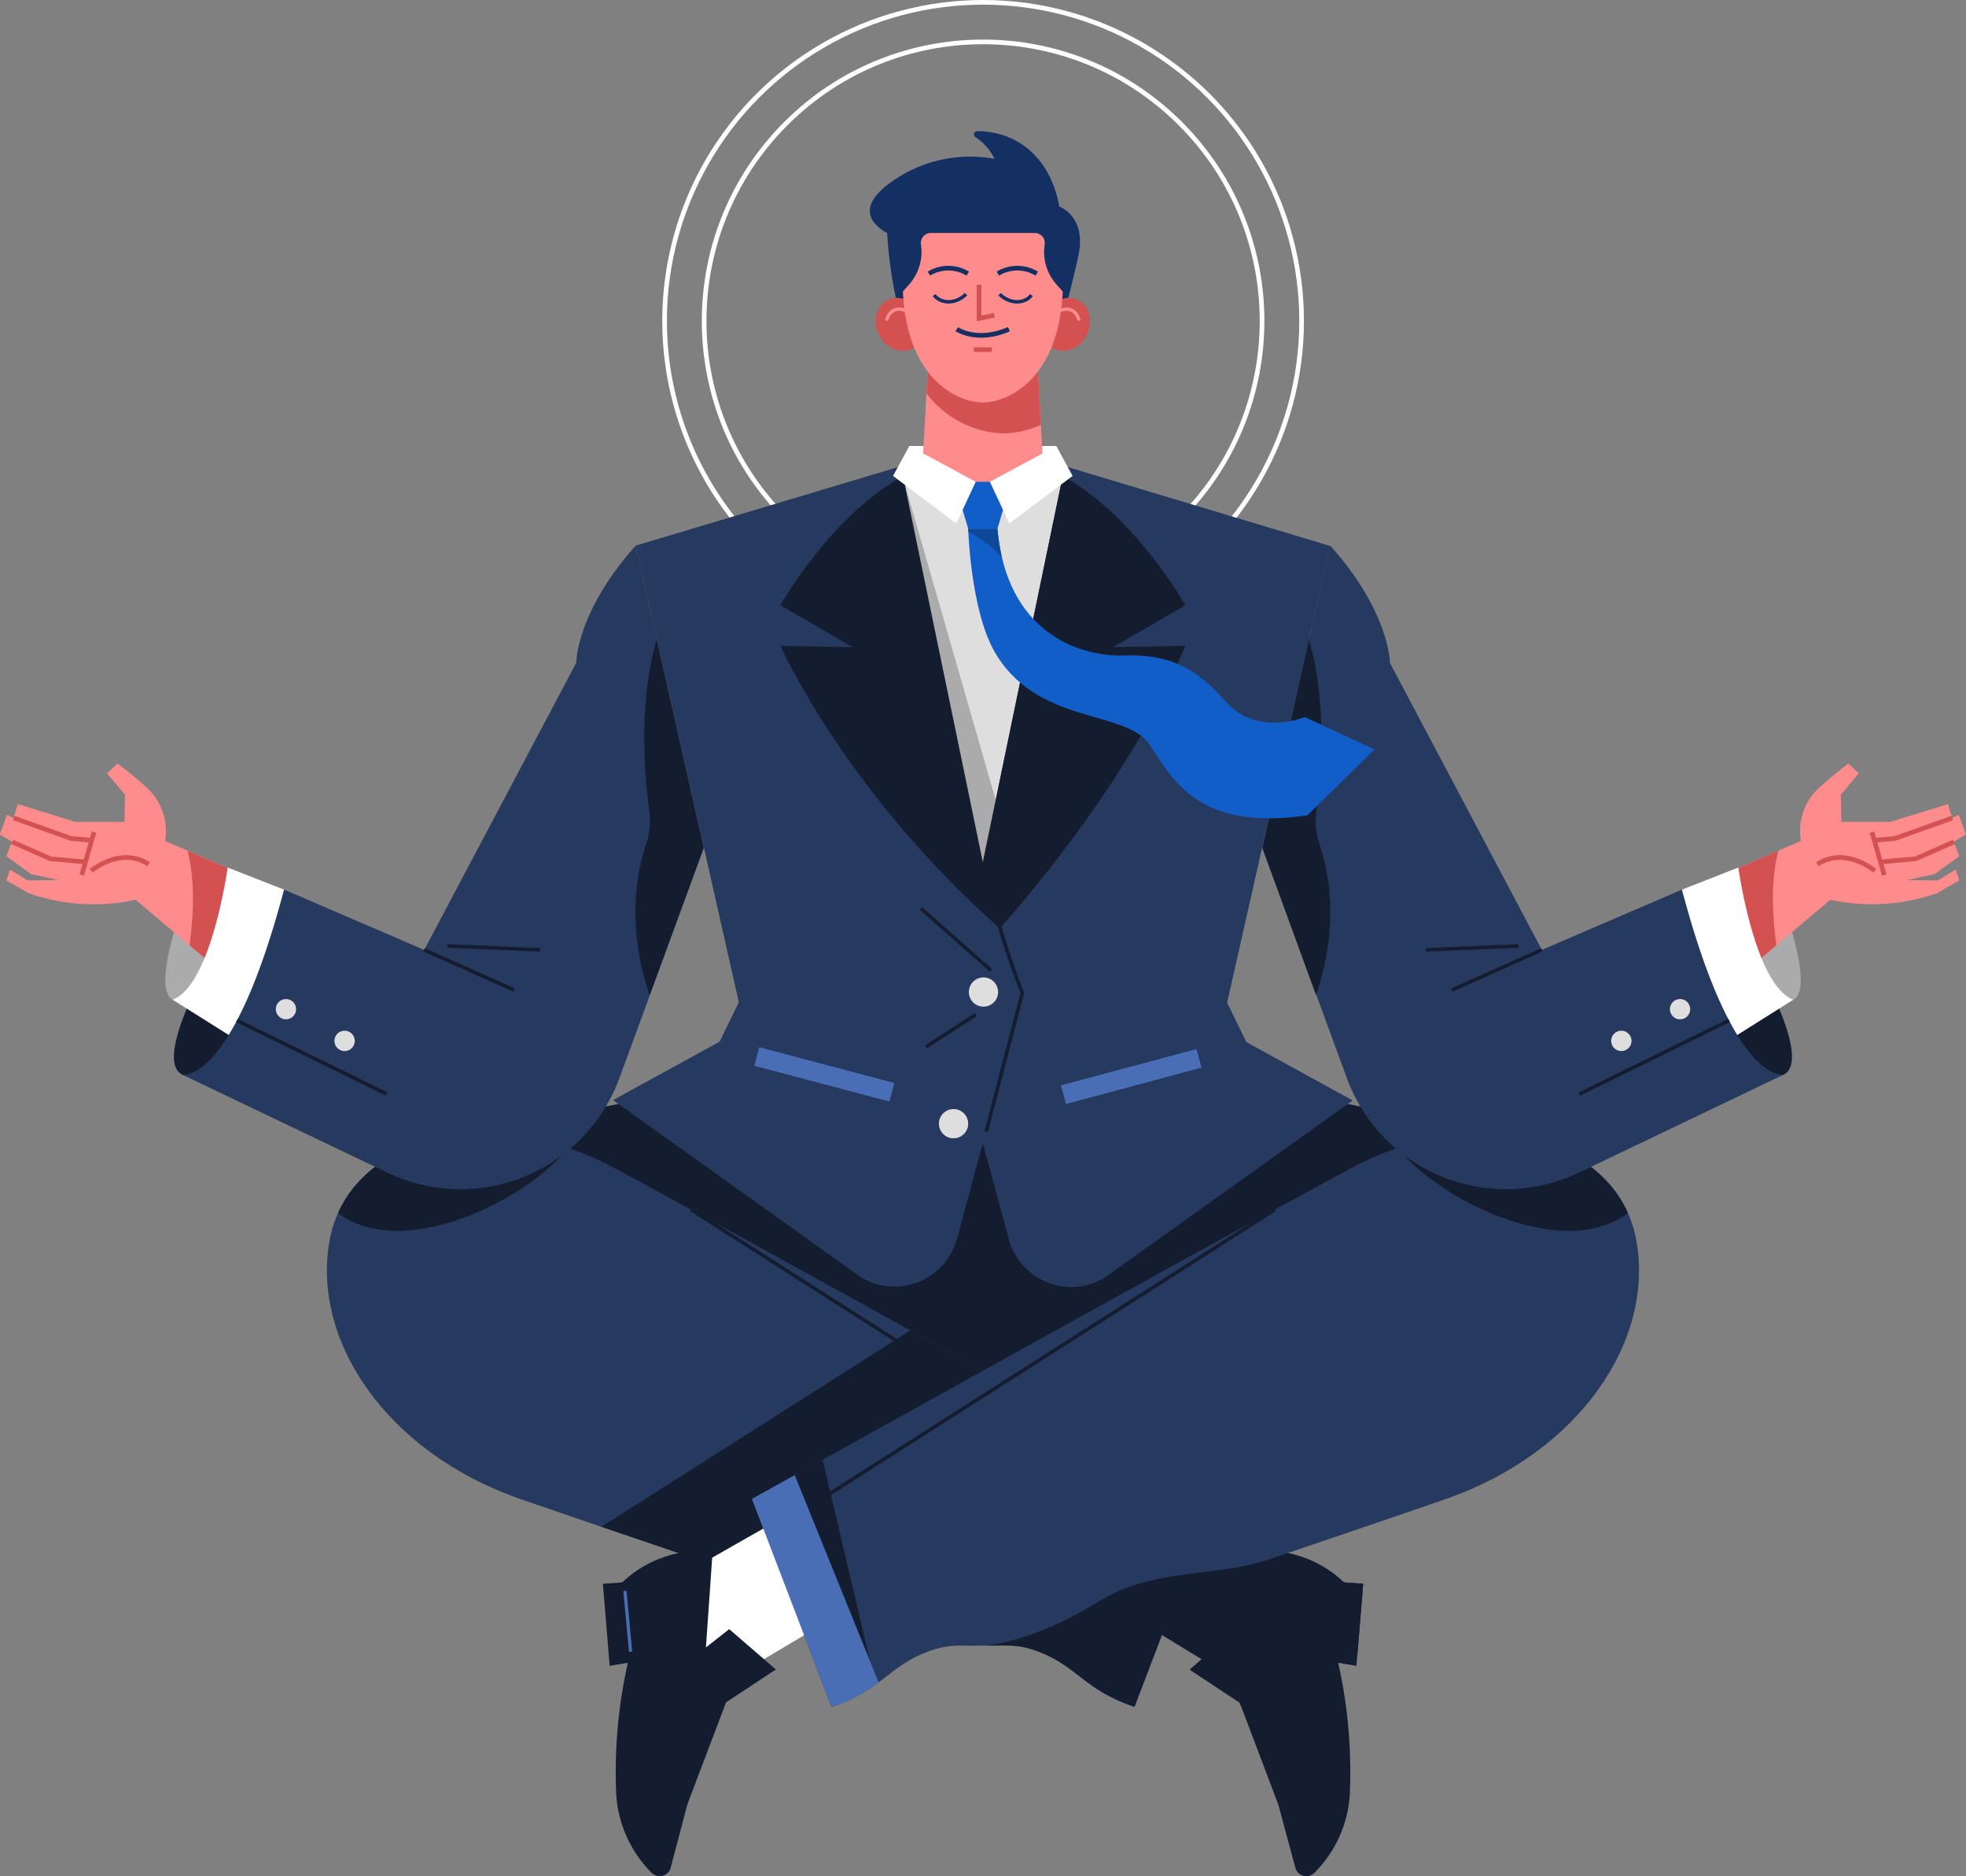 <svg id="OBJECTS" xmlns="http://www.w3.org/2000/svg" viewBox="0 0 422 402.62"><rect x="0" y="0" width="422" height="402.62" fill="#808080" stroke="none"/><defs><style>.cls-1,.cls-10,.cls-13,.cls-15,.cls-16,.cls-17,.cls-8{fill:none;stroke-miterlimit:10;}.cls-1{stroke:#fff;}.cls-2{fill:#141d30;}.cls-3{fill:#26395e;}.cls-4{fill:#dedede;}.cls-5{fill:#ababab;}.cls-6{fill:#fff;}.cls-7{fill:#142f61;}.cls-8{stroke:#141d30;stroke-width:0.76px;}.cls-9{fill:#496eb5;}.cls-10{stroke:#496eb5;stroke-width:0.69px;}.cls-11{fill:#ff8c8c;}.cls-12{fill:#d45151;}.cls-13{stroke:#d45151;}.cls-14{fill:#125ec9;}.cls-15{stroke:#ff8c8c;stroke-width:0.71px;}.cls-16,.cls-17{stroke:#142f61;}.cls-16{stroke-width:0.75px;}.cls-18{fill:#0e4899;}</style></defs><circle class="cls-1" cx="211.02" cy="68.87" r="68.37"/><circle class="cls-1" cx="300.06" cy="113.78" r="59.88" transform="translate(-81.61 200.59) rotate(-45)"/><polygon class="cls-2" points="211 221.19 96.05 244.28 211 316.55 325.94 244.28 211 221.19"/><path class="cls-3" d="M356.57,268.54l-4.13-8.46,22.13-98-57.38-17.25H282.88L225.5,162l22.13,98-4.13,8.46-22.87,12.53,53.26,38.05a13.91,13.91,0,0,0,20.56-8.29L300,290.24l5.58,20.59a13.91,13.91,0,0,0,20.56,8.29l53.26-38.05Z" transform="translate(-89.04 -44.91)"/><polygon class="cls-4" points="193.88 102.15 228.12 102.15 211 185 193.88 102.15"/><polygon class="cls-5" points="194.27 104.07 217.07 183.31 206.77 190.27 194.27 104.07"/><path class="cls-2" d="M343.48,174.79s-10.74-19.16-26.32-27.72L300,229.91l-17.13-82.84c-15.58,8.56-26.32,27.72-26.32,27.72l15.47,9-15.47-.28s13.79,31.19,47.11,60.64c8.45-9.56,29.38-34.75,39.78-60.64l-15.47.28Z" transform="translate(-89.04 -44.91)"/><polygon class="cls-6" points="195.19 95.71 226.73 95.71 210.96 110.7 195.19 95.71"/><path class="cls-7" d="M317.16,113.38s2-7.31,3.37-13.68-1.69-9.38-4.12-10.5c-2.11-11.39-9.91-16.14-17.6-16.14a.69.69,0,0,0-.39,1.27A11.88,11.88,0,0,1,302.53,79a29.08,29.08,0,0,0-19.69,3.37c-9.75,5.72-8,9.94-3.37,12.56a90.79,90.79,0,0,0,2.9,18.19Z" transform="translate(-89.04 -44.91)"/><path class="cls-8" d="M300,229.91A192.53,192.53,0,0,0,308.48,258l-7.73,29.72" transform="translate(-89.04 -44.91)"/><circle class="cls-4" cx="211.1" cy="212.89" r="3.14"/><path class="cls-4" d="M296.86,286.05a3.14,3.14,0,1,1-3.14-3.14A3.14,3.14,0,0,1,296.86,286.05Z" transform="translate(-89.04 -44.91)"/><line class="cls-8" x1="197.65" y1="194.94" x2="212.74" y2="208.25"/><line class="cls-8" x1="209.46" y1="217.72" x2="198.77" y2="224.66"/><rect class="cls-9" x="250.99" y="273.41" width="30" height="4.12" transform="translate(-9.68 -103.81) rotate(14.83)"/><rect class="cls-9" x="319.08" y="273.41" width="30" height="4.12" transform="matrix(-0.97, 0.26, -0.26, -0.97, 638.5, 411.36)"/><polygon class="cls-6" points="253.98 325.65 275.7 338.02 271.56 364.11 244.07 347.76 253.98 325.65"/><path class="cls-2" d="M358,377.84l1.43,20.6-5-3.92-10,8.66,10.69,7.06,8.31,21.93,3.66,13.57a2.44,2.44,0,0,0,4.07,1.09,26,26,0,0,0,7.66-18,106.73,106.73,0,0,0-2.54-27.09l3.91.65,1.45-17.61-4.15-.29A24.61,24.61,0,0,0,358,377.84Z" transform="translate(-89.04 -44.91)"/><path class="cls-3" d="M159.86,310.74c4.12-21.34,33.37-30,61.12-15.15s128.63,71,128.63,71L332.55,411.2c-11-3.71-12.14-8.77-21-12-7.26-2.67-9.42.71-20.95-3.23s-15.29-8.24-21.94-10.55c-10.54-3.65-20.36-2.61-30.13-5.92-16.47-5.58-30.64-10.41-37.84-12.92C171.51,356.39,155.73,332.07,159.86,310.74Z" transform="translate(-89.04 -44.91)"/><path class="cls-2" d="M324.29,401.35l10.16-43.2,8.42,4.67Z" transform="translate(-89.04 -44.91)"/><line class="cls-8" x1="253.83" y1="326.91" x2="148.36" y2="259.6"/><line class="cls-10" x1="287.85" y1="341.42" x2="286.63" y2="354.47"/><path class="cls-9" d="M332.55,411.2a34.06,34.06,0,0,1-10.11-5.27l18-44.46,9.19,5.1Z" transform="translate(-89.04 -44.91)"/><path class="cls-2" d="M380.41,399.92l1.25-15.15-4.15-.29A24.61,24.61,0,0,0,358,377.84l.09,1.33-10.94-6.24,2.43-6.36s-32.17-17.89-65.17-36.14l-66.28,42.12,20.41,6.94c9.77,3.31,19.59,2.27,30.13,5.92,6.65,2.31,10.41,6.61,21.94,10.55s13.69.56,20.95,3.23c8.82,3.24,10,8.3,21,12l5.87-15.37L347,401l-2.57,2.23,10.69,7.06.28.75,20.88-9.25h0Z" transform="translate(-89.04 -44.91)"/><path class="cls-3" d="M440.21,310.74c-4.12-21.34-33.37-30-61.12-15.15s-128.63,71-128.63,71l17.06,44.63c11-3.71,12.14-8.77,21-12,7.26-2.67,9.42.71,20.95-3.23s15.29-8.24,21.94-10.55c10.54-3.65,20.36-2.61,30.13-5.92,16.47-5.58,30.64-10.41,37.84-12.92C428.56,356.39,444.34,332.07,440.21,310.74Z" transform="translate(-89.04 -44.91)"/><path class="cls-2" d="M275.78,401.35l-10.16-43.2-8.42,4.67Z" transform="translate(-89.04 -44.91)"/><line class="cls-8" x1="168.16" y1="326.91" x2="273.63" y2="259.6"/><polygon class="cls-6" points="168.01 325.65 146.29 338.02 150.43 364.11 177.92 347.76 168.01 325.65"/><path class="cls-2" d="M242,377.84l-1.43,20.6,5-3.92,10,8.66-10.69,7.06-8.31,21.93L233,445.74a2.44,2.44,0,0,1-4.07,1.09,26,26,0,0,1-7.66-18,106.73,106.73,0,0,1,2.54-27.09l-3.91.65-1.45-17.61,4.15-.29A24.61,24.61,0,0,1,242,377.84Z" transform="translate(-89.04 -44.91)"/><line class="cls-10" x1="134.14" y1="341.42" x2="135.36" y2="354.47"/><path class="cls-9" d="M267.52,411.2a34.06,34.06,0,0,0,10.11-5.27l-18-44.46-9.19,5.1Z" transform="translate(-89.04 -44.91)"/><path class="cls-3" d="M225.5,162" transform="translate(-89.04 -44.91)"/><path class="cls-5" d="M126.09,259.44c-5.73-3.14,6.09-30.74,6.09-30.74l9.95,4.29S131.86,262.61,126.09,259.44Z" transform="translate(-89.04 -44.91)"/><path class="cls-11" d="M146.3,234.78l-21.82-9.4a12.65,12.65,0,0,0-3.66-11.18,78.82,78.82,0,0,0-6.54-5.43L112,210.85l3.87,4.6-.12,5.82-10.58,0-12.3-3.8-.92,3-1.4-.71L89,224l2.61,1.55-1.2,3.09,5.34,3.87,5.91,1.27-6.68.07-3.8-2.32-.77,2.32,4.78,2.74A42.19,42.19,0,0,0,118.15,238l19.9,16.82Z" transform="translate(-89.04 -44.91)"/><path class="cls-12" d="M138.05,254.79l8.25-20-17-7.31c1.47,5.87,1.46,12.51.43,20.3Z" transform="translate(-89.04 -44.91)"/><path class="cls-2" d="M128.06,275.48c-5-2.72,2.7-17.65,2.7-17.65l16.2,6.92S133.56,278.47,128.06,275.48Z" transform="translate(-89.04 -44.91)"/><path class="cls-6" d="M150,235.82l-12.09-4.74s-3.47,25.27-11.82,28.36L150,274.49Z" transform="translate(-89.04 -44.91)"/><path class="cls-2" d="M209.58,292.91a4.19,4.19,0,0,0,1.07-1.79c-21.75-7.23-42.38-.76-49.05,14.1C174.57,315.09,199.21,304,209.58,292.91Z" transform="translate(-89.04 -44.91)"/><path class="cls-3" d="M225.5,162l14.63,64.81L222,276.27a36.37,36.37,0,0,1-49.83,20.28l-44.1-21.07s10.69,2.81,21.94-39.66l30.09,12.94,32.63-61.6S212.7,176.29,225.5,162Z" transform="translate(-89.04 -44.91)"/><line class="cls-8" x1="50.85" y1="218.99" x2="82.99" y2="234.78"/><circle class="cls-4" cx="61.38" cy="216.57" r="2.18"/><path class="cls-4" d="M165.19,268.28A2.18,2.18,0,1,1,163,266.1,2.18,2.18,0,0,1,165.19,268.28Z" transform="translate(-89.04 -44.91)"/><line class="cls-8" x1="91.05" y1="203.84" x2="110.37" y2="212.47"/><line class="cls-8" x1="96.05" y1="203" x2="115.95" y2="203.84"/><path class="cls-2" d="M230,182.15c-1.28,4.24-4.26,16.86-1.61,36.58a16.14,16.14,0,0,1-.64,7.27c-4.61,13.79-1.26,26.76.74,32.45l11.6-31.6Z" transform="translate(-89.04 -44.91)"/><polyline class="cls-13" points="2.95 175.54 15.26 179.94 19.57 180.31"/><polyline class="cls-13" points="2.61 180.68 10.85 184.3 18.12 184.95"/><line class="cls-13" x1="20.18" y1="178.58" x2="17.55" y2="187.77"/><path class="cls-13" d="M108.61,231.78c2.72-2.1,7.73-4.44,12.33-1.4" transform="translate(-89.04 -44.91)"/><path class="cls-5" d="M474,259.44c5.73-3.14-6.08-30.74-6.08-30.74l-10,4.29S468.22,262.61,474,259.44Z" transform="translate(-89.04 -44.91)"/><path class="cls-11" d="M453.78,234.78l21.82-9.4a12.65,12.65,0,0,1,3.66-11.18,78.82,78.82,0,0,1,6.54-5.43l2.24,2.08-3.87,4.6.12,5.82,10.58,0,12.3-3.8.92,3,1.4-.71L511,224l-2.61,1.55,1.2,3.09-5.34,3.87-5.91,1.27,6.68.07,3.8-2.32.77,2.32-4.78,2.74A42.21,42.21,0,0,1,481.93,238L462,254.79Z" transform="translate(-89.04 -44.91)"/><path class="cls-12" d="M462,254.79l-8.25-20,17-7.31c-1.47,5.87-1.45,12.51-.42,20.3Z" transform="translate(-89.04 -44.91)"/><path class="cls-2" d="M472,275.48c5-2.72-2.69-17.65-2.69-17.65l-16.2,6.92S466.52,278.47,472,275.48Z" transform="translate(-89.04 -44.91)"/><path class="cls-6" d="M450.08,235.82l12.09-4.74s3.47,25.27,11.81,28.36l-23.9,15.05Z" transform="translate(-89.04 -44.91)"/><path class="cls-2" d="M390.5,292.91a4.33,4.33,0,0,1-1.08-1.79c21.75-7.23,42.39-.76,49.06,14.1C425.51,315.09,400.87,304,390.5,292.91Z" transform="translate(-89.04 -44.91)"/><path class="cls-3" d="M374.57,162,360,226.85l18.14,49.42a36.36,36.36,0,0,0,49.82,20.28L472,275.48s-10.68,2.81-21.93-39.66L420,248.76l-32.62-61.6S387.38,176.29,374.57,162Z" transform="translate(-89.04 -44.91)"/><line class="cls-8" x1="371.15" y1="218.99" x2="339.01" y2="234.78"/><circle class="cls-4" cx="360.62" cy="216.57" r="2.18"/><path class="cls-4" d="M434.88,268.28a2.18,2.18,0,1,0,2.18-2.18A2.19,2.19,0,0,0,434.88,268.28Z" transform="translate(-89.04 -44.91)"/><line class="cls-8" x1="330.94" y1="203.84" x2="311.63" y2="212.47"/><line class="cls-8" x1="325.95" y1="203" x2="306.05" y2="203.84"/><path class="cls-2" d="M370,182.15c1.29,4.24,4.27,16.86,1.62,36.58a16.14,16.14,0,0,0,.63,7.27c4.62,13.79,1.27,26.76-.73,32.45L360,226.85Z" transform="translate(-89.04 -44.91)"/><polyline class="cls-13" points="419.05 175.54 406.74 179.94 402.43 180.31"/><polyline class="cls-13" points="419.39 180.68 411.15 184.3 403.88 184.95"/><line class="cls-13" x1="401.82" y1="178.58" x2="404.44" y2="187.77"/><path class="cls-13" d="M491.47,231.78c-2.72-2.1-7.74-4.44-12.33-1.4" transform="translate(-89.04 -44.91)"/><polygon class="cls-11" points="222.68 77.75 210.96 77.75 199.24 77.75 198.02 99.69 210.96 107.28 223.9 99.69 222.68 77.75"/><polygon class="cls-14" points="214.1 113.47 207.82 113.47 204.85 103.39 217.07 103.39 214.1 113.47"/><path class="cls-12" d="M304.45,137.93a20.56,20.56,0,0,0,8-1.84l-.74-13.43H288.28l-.37,6.67A21.69,21.69,0,0,0,304.45,137.93Z" transform="translate(-89.04 -44.91)"/><ellipse class="cls-12" cx="282.22" cy="114.53" rx="5.05" ry="5.84" transform="translate(-110.11 97.6) rotate(-27.36)"/><path class="cls-15" d="M279.34,113.69c.71-3.12,4.1-3.43,6.92.16" transform="translate(-89.04 -44.91)"/><path class="cls-12" d="M313.29,112.21c-1.48,2.86-.67,6.23,1.81,7.51s5.69,0,7.17-2.86.67-6.23-1.8-7.51S314.78,109.35,313.29,112.21Z" transform="translate(-89.04 -44.91)"/><path class="cls-15" d="M320.66,113.69c-.71-3.12-4.1-3.43-6.92.16" transform="translate(-89.04 -44.91)"/><path class="cls-11" d="M315.77,105.9a10.47,10.47,0,0,1-2.49-8.51h0a2.15,2.15,0,0,0-2.12-2.48H288.84a2.15,2.15,0,0,0-2.12,2.48h0a10.47,10.47,0,0,1-2.49,8.51l-1.39,1.58c.94,19.5,12.38,23.81,17.16,23.81s16.22-4.31,17.16-23.81Z" transform="translate(-89.04 -44.91)"/><path class="cls-16" d="M289.55,108.23c1.5,2,4.74,1.92,6.85-.19" transform="translate(-89.04 -44.91)"/><path class="cls-17" d="M288.43,103.63a8,8,0,0,1,8.34,0" transform="translate(-89.04 -44.91)"/><path class="cls-16" d="M310.45,108.23c-1.5,2-4.74,1.92-6.85-.19" transform="translate(-89.04 -44.91)"/><path class="cls-17" d="M311.57,103.63a8,8,0,0,0-8.34,0" transform="translate(-89.04 -44.91)"/><polyline class="cls-13" points="210.16 61.11 210.16 68.32 213.44 67.65"/><path class="cls-17" d="M294.4,115.55s4.4,3,11.2,0" transform="translate(-89.04 -44.91)"/><line class="cls-13" x1="209.02" y1="75.03" x2="212.9" y2="75.03"/><polygon class="cls-6" points="209.44 103.39 205.26 112.33 191.69 102.13 195.19 95.71 209.44 103.39"/><polygon class="cls-6" points="212.48 103.39 216.66 112.33 230.23 102.13 226.73 95.71 212.48 103.39"/><path class="cls-14" d="M303.14,158.38h-6.28s.51,17.06,5.48,26.06c8.87,16.07,28.41,12.75,33.38,20.16s10.31,18.75,33.94,15.28l14.43-14.15-15-6.94s-10.22,4.31-17-3.38-12.56-10.12-22-9.84S305.06,180.6,303.14,158.38Z" transform="translate(-89.04 -44.91)"/><path class="cls-18" d="M304.08,164.4a43.2,43.2,0,0,1-.94-6h-6.28s0,.2,0,.56A34.22,34.22,0,0,1,304.08,164.4Z" transform="translate(-89.04 -44.91)"/></svg>